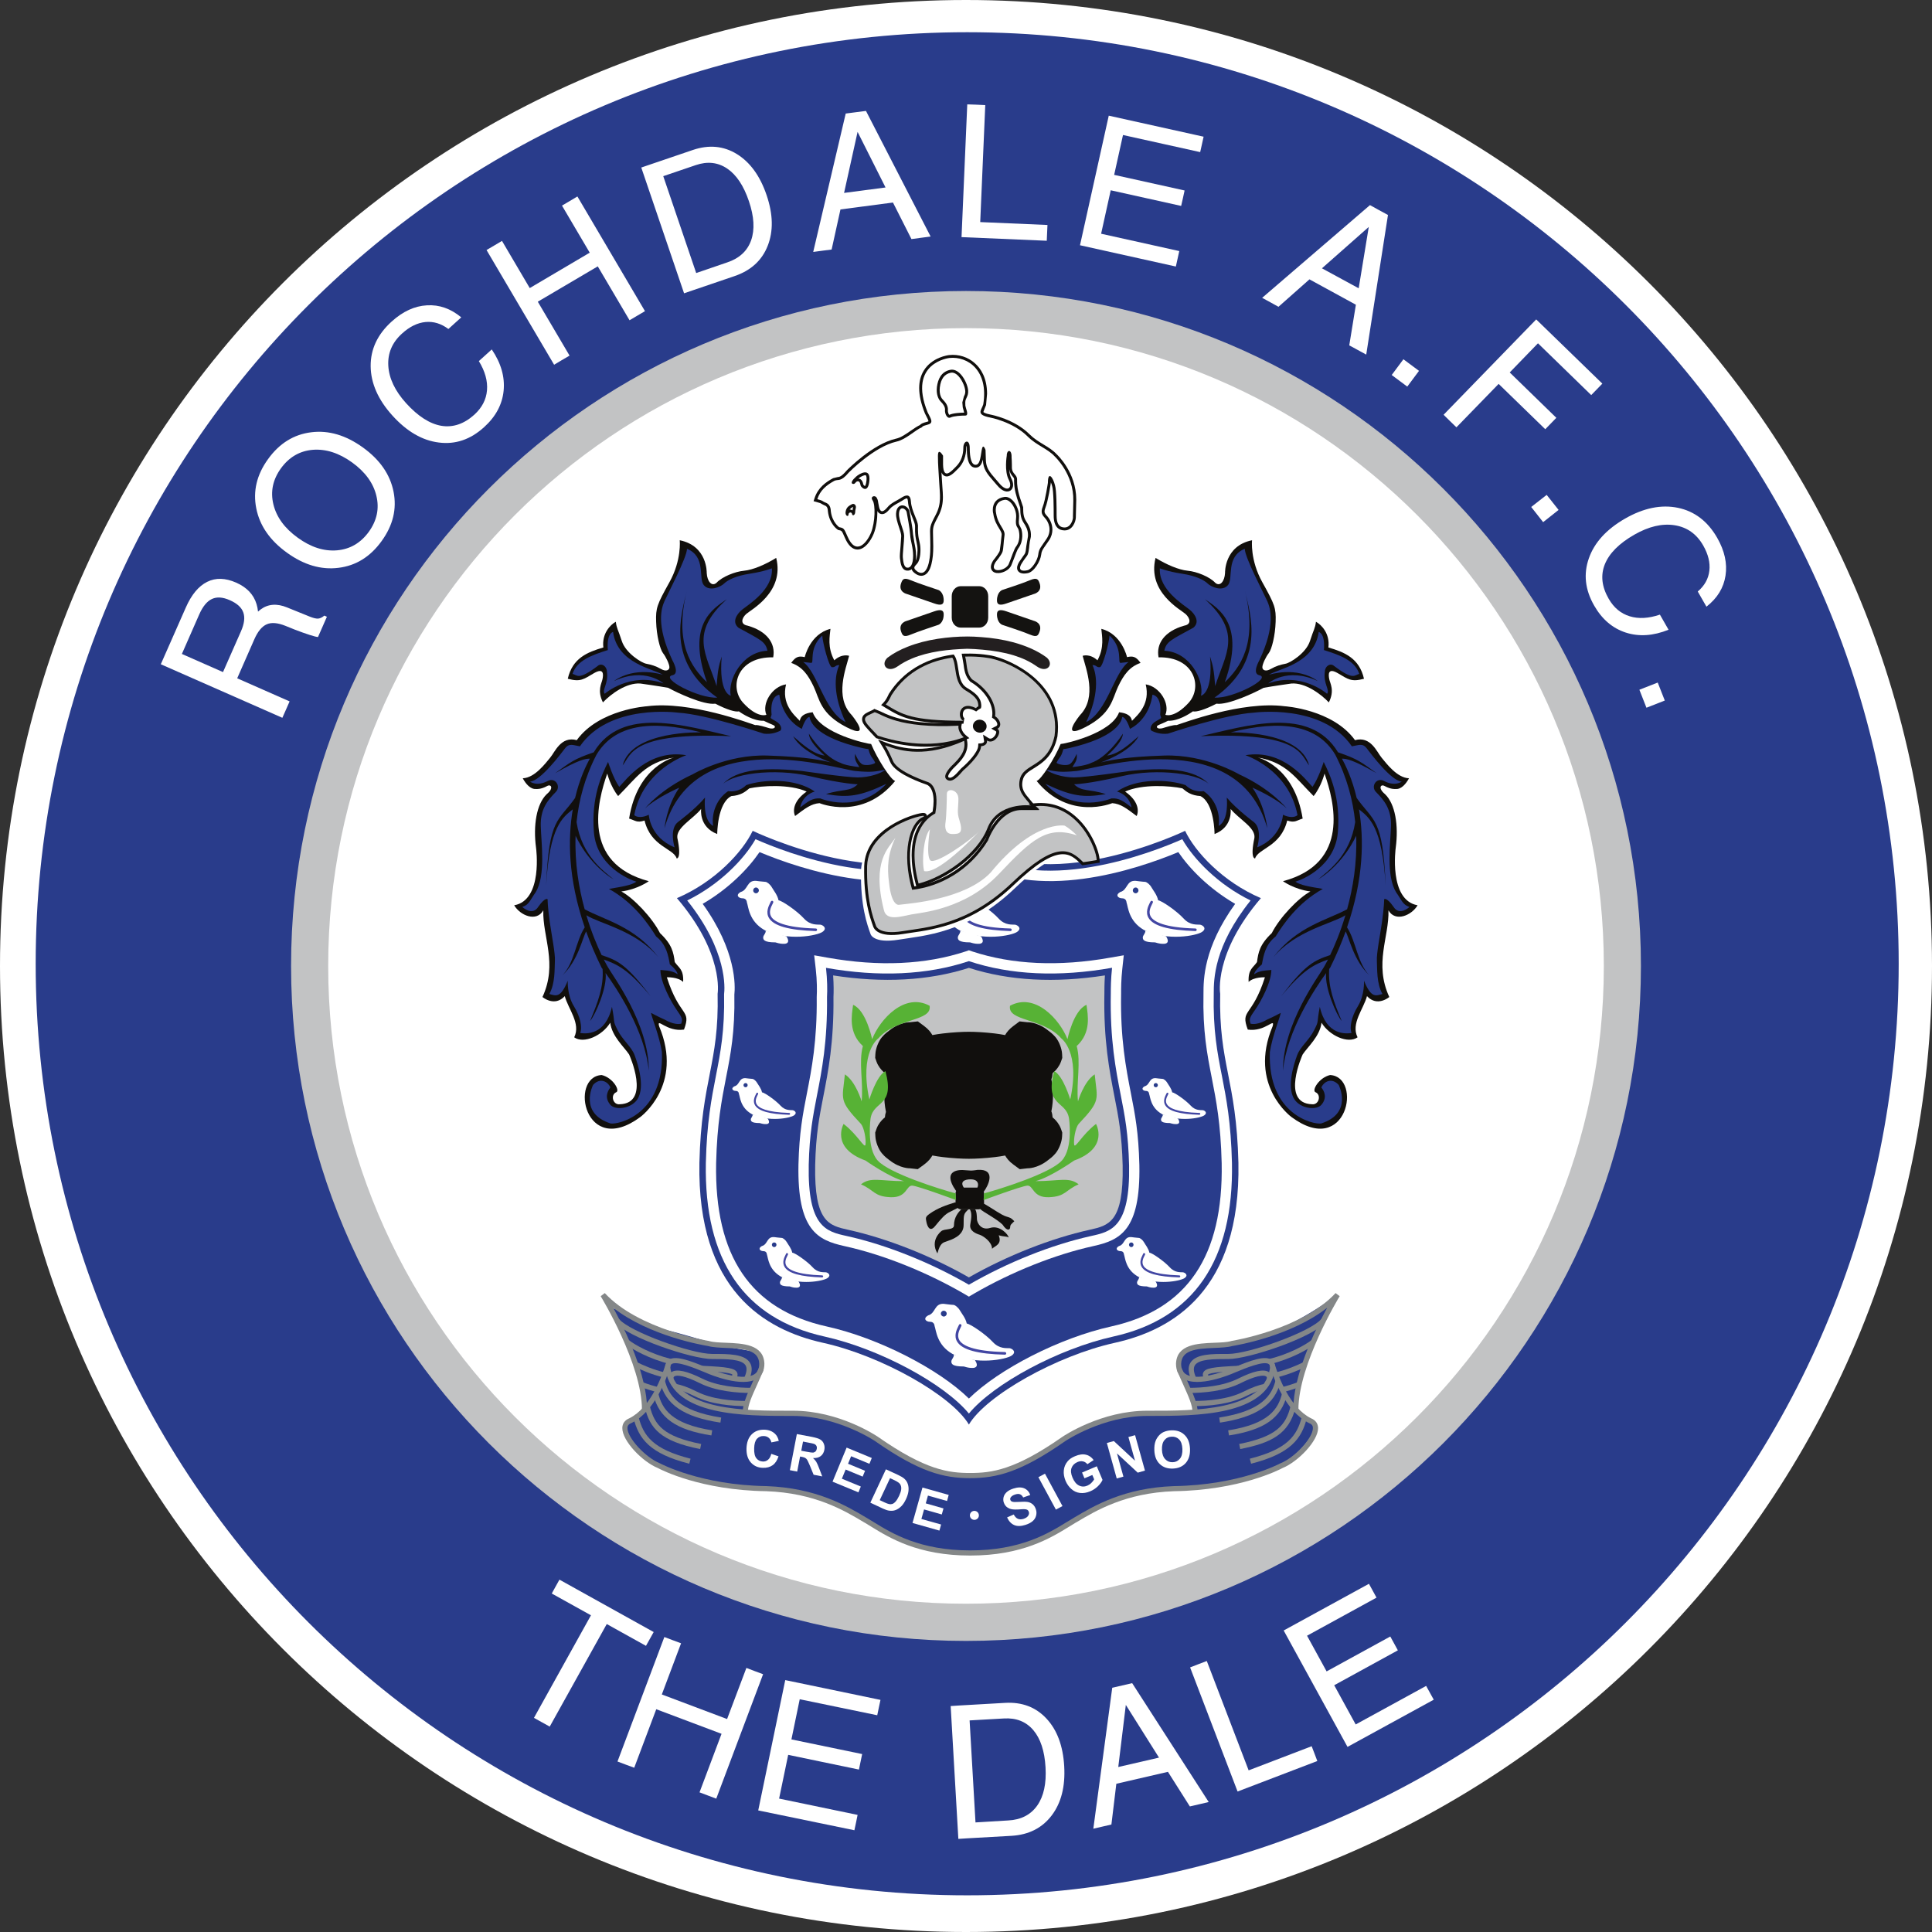 <svg height="316.228" viewBox="0 0 700 700" width="316.228" xmlns="http://www.w3.org/2000/svg" xmlns:xlink="http://www.w3.org/1999/xlink"><rect x="0" y="0" width="700" height="700" fill="#333333" stroke="none"/><g transform="matrix(1.25 0 0 -1.25 0 700)"><path d="m0 280.011c0 154.63 125.365 279.989 280.003 279.989s279.997-125.359 279.997-279.989c0-154.636-125.36-280.011-279.997-280.011s-280.003 125.375-280.003 280.011" fill="#fff"/><path d="m280.344 474.59c-107.103 0-193.917-86.824-193.917-193.948 0-107.113 86.813-193.931 193.917-193.931s193.928 86.818 193.928 193.931c0 107.124-86.824 193.948-193.928 193.948m270.001-193.948c0-149.131-120.88-270.009-270.001-270.009-149.116 0-270.001 120.879-270.001 270.009 0 149.147 120.885 270.02 270.001 270.02 149.121 0 270.001-120.873 270.001-270.02" fill="#293c8b"/><path d="m84.369 280.011c0 108.05 87.585 195.64 195.631 195.64 108.051 0 195.631-87.59 195.631-195.64 0-108.034-87.579-195.64-195.631-195.64-108.046 0-195.631 87.606-195.631 195.64" fill="#c2c3c4"/><path d="m95.13 280.011c0 102.099 82.774 184.878 184.874 184.878s184.874-82.779 184.874-184.878-82.774-184.861-184.874-184.861-184.874 82.762-184.874 184.861" fill="#fff"/><path d="m64.639 365.193 5.202 11.804c.975 2.204 1.201 4.028.683 5.472-.507 1.466-1.818 2.645-3.918 3.565-2.039.909-3.758 1.014-5.174.353-1.427-.667-2.651-2.149-3.687-4.491l-5.026-11.445zm-18.031 2.27 1.047 2.375 6.188 14.03c1.637 3.747 3.709 6.238 6.199 7.478 2.48 1.245 5.285 1.152 8.42-.226 3.08-1.367 5.059-3.433 5.902-6.238.204-.689.353-1.411.424-2.16l.733.612c2.171 1.615 4.745 1.807 7.682.601l6.53-2.645c1.069-.43 1.89-.634 2.458-.595.568.039 1.168.32 1.818.871l.744-.336-2.579-5.869c-.347 0-1.168.204-2.436.612-1.267.408-2.667.909-4.188 1.488l-2.827 1.141c-2.215.882-4.023 1.053-5.395.446-1.378-.584-2.59-2.033-3.593-4.309l-4.982-11.346 15.187-6.695-1.041-2.375-1.058-2.381z" fill="#fff"/><path d="m109.095 416.286c-.882 3.687-3.218 6.91-7.02 9.66-3.813 2.755-7.616 3.968-11.401 3.676-3.791-.314-6.877-2.116-9.241-5.367-2.353-3.262-3.091-6.739-2.188-10.453.898-3.687 3.246-6.916 7.065-9.665 3.786-2.75 7.577-3.968 11.368-3.653 3.775.325 6.85 2.116 9.214 5.356 2.359 3.268 3.102 6.75 2.204 10.448m-10.988-20.874c-5.048-.634-10.024.838-14.934 4.386-4.932 3.56-7.897 7.83-8.889 12.834-1.003 5.004.132 9.77 3.422 14.311 3.295 4.568 7.472 7.147 12.537 7.764 5.053.623 10.029-.86 14.961-4.419 4.921-3.554 7.869-7.814 8.867-12.806.992-4.993-.154-9.77-3.461-14.322-3.273-4.541-7.445-7.131-12.503-7.748" fill="#fff"/><path d="m142.54 458.715c2.689-3.973 3.83-7.957 3.439-11.963-.397-4.001-2.298-7.533-5.676-10.58-3.94-3.576-8.31-5.059-13.104-4.441-4.8.59-9.274 3.202-13.44 7.797-4.171 4.607-6.271 9.395-6.321 14.322-.039 4.926 1.989 9.247 6.089 12.95 3.229 2.926 6.629 4.502 10.217 4.7 3.571.22 6.888-.942 9.952-3.488l-3.731-3.372c-2.088 1.57-4.304 2.237-6.629 2.022-2.336-.231-4.607-1.339-6.789-3.328-2.877-2.59-4.205-5.72-3.995-9.368.215-3.642 1.929-7.268 5.169-10.845 3.439-3.791 6.844-5.968 10.211-6.546 3.372-.546 6.563.529 9.555 3.224 2.215 2.022 3.444 4.37 3.67 7.059.231 2.7-.557 5.527-2.359 8.475z" fill="#fff"/><path d="m141.025 487.527 2.226 1.306 2.254 1.339 8.045-13.672 17.386 10.261-8.04 13.644 2.221 1.306 2.248 1.339 19.585-33.239-2.226-1.312-2.248-1.328-9.208 15.622-17.386-10.244 9.208-15.628-2.232-1.3-2.243-1.345z" fill="#fff"/><path d="m201.797 480.856 8.999 3.086c3.527 1.179 5.836 3.328 6.927 6.42 1.08 3.091.871 6.861-.65 11.33-1.521 4.497-3.62 7.638-6.299 9.451-2.684 1.807-5.714 2.155-9.109.997l-9.418-3.202zm-15.92 30.583 2.458.838 12.52 4.26c4.618 1.559 8.861 1.179 12.724-1.19 3.852-2.381 6.734-6.343 8.624-11.914 1.896-5.56 1.995-10.448.309-14.702-1.67-4.238-4.888-7.169-9.655-8.778l-12.118-4.127-2.458-.843z" fill="#fff"/><path d="m244.66 504.083 12.019 1.576-8.128 16.162h.033l-3.924-17.738zm.474 23.006 2.926.38 2.948.38 18.736-36.408-2.772-.364-2.783-.375-5.356 10.591-15.22-1.995-2.562-11.622-2.651-.342-2.684-.358z" fill="#fff"/><path d="m278.706 491.27 1.659 38.48 2.595-.088 2.623-.127-1.46-33.906 19.491-.838-.105-2.298-.099-2.276-24.704 1.053z" fill="#fff"/><path d="m313.042 488.913 8.337 37.56 27.492-6.095-.49-2.226-.501-2.243-22.373 4.959-2.562-11.556 20.417-4.524-.49-2.248-.507-2.226-20.417 4.53-2.783-12.592 22.654-5.026-.496-2.248-.496-2.232z" fill="#fff"/><path d="m383.17 482.229 10.652-5.792 2.932 17.838.033-.017-13.617-12.029zm13.92 18.317 2.601-1.438 2.618-1.422-6.299-40.469-2.458 1.339-2.463 1.339 1.918 11.781-13.457 7.351-8.977-7.952-2.342 1.295-2.392 1.3z" fill="#fff"/><path d="m406.786 455.866 4.519-3.361-3.4-4.563-4.513 3.361z" fill="#fff"/><path d="m418.429 439.776 26.847 27.641 19.171-18.615-1.615-1.664-1.609-1.653-15.435 15.011-8.189-8.453 13.512-13.148-1.598-1.648-1.609-1.659-13.517 13.137-12.233-12.586-1.852 1.796z" fill="#fff"/><path d="m448.312 416.555 3.45-4.359-4.475-3.543-3.461 4.397z" fill="#fff"/><path d="m483.638 377.467c-4.447-1.791-8.574-2.055-12.404-.821-3.819 1.245-6.872 3.835-9.142 7.797-2.651 4.596-3.158 9.186-1.548 13.738 1.598 4.563 5.103 8.404 10.492 11.5 5.384 3.091 10.487 4.116 15.314 3.13 4.844-1.014 8.624-3.901 11.379-8.69 2.166-3.786 2.965-7.445 2.419-10.971-.54-3.543-2.381-6.541-5.527-8.999l-2.518 4.392c1.978 1.692 3.097 3.714 3.361 6.029.276 2.325-.325 4.761-1.785 7.323-1.923 3.35-4.689 5.301-8.299 5.863-3.604.562-7.489-.353-11.671-2.744-4.43-2.54-7.274-5.417-8.547-8.591-1.262-3.163-.887-6.491 1.13-9.991 1.482-2.584 3.516-4.282 6.089-5.064 2.568-.799 5.494-.628 8.751.479z" fill="#fff"/><path d="m480.498 362.157 2.05-5.213-5.318-2.083-2.044 5.213z" fill="#fff"/><path d="m171.293 91.801-11.363 6.31 1.108 2.011 1.119 2.011 27.316-15.187-1.113-1.995-1.119-2.006-11.368 6.321-16.532-29.729-2.265 1.256-2.303 1.278z" fill="#fff"/><path d="m192.566 85.499 2.408-.909 2.436-.909-5.577-14.829 18.918-7.125 5.593 14.818 2.403-.92 2.441-.904-13.578-36.072-2.408.909-2.441.92 6.381 16.967-18.923 7.125-6.387-16.961-2.414.893-2.436.915z" fill="#fff"/><path d="m219.777 35.24 7.831 37.775 27.602-5.736-.474-2.237-.463-2.215-22.467 4.64-2.408-11.644 20.505-4.249-.468-2.243-.468-2.248-20.505 4.265-2.634-12.68 22.753-4.728-.457-2.226-.474-2.221z" fill="#fff"/><path d="m282.753 31.761 9.5.573c3.714.193 6.519 1.653 8.398 4.326 1.879 2.678 2.678 6.37 2.403 11.071-.276 4.728-1.455 8.332-3.554 10.795-2.094 2.452-4.926 3.582-8.514 3.367l-9.941-.562zm-7.197 33.73 2.595.171 13.22.755c4.882.27 8.872-1.24 11.958-4.563 3.086-3.312 4.794-7.908 5.136-13.793.342-5.885-.86-10.63-3.631-14.283-2.755-3.631-6.64-5.61-11.66-5.902l-12.807-.722-2.584-.165z" fill="#fff"/><path d="m324.136 47.824 11.809 2.722-9.649 15.325.039.017-2.199-18.063zm-1.747 22.968 2.877.667 2.899.672 22.186-34.457-2.739-.645-2.728-.628-6.348 10.024-14.961-3.455-1.427-11.815-2.607-.601-2.634-.617z" fill="#fff"/><path d="m358.717 40.721-13.76 35.973 2.403.931 2.436.926 12.129-31.696 18.268 6.993.832-2.155.805-2.133z" fill="#fff"/><path d="m390.583 53.655-18.504 33.741 24.715 13.534 1.097-2 1.097-2.011-20.136-11.038 5.67-10.343 18.46 10.117 1.102-2.011 1.091-2-18.449-10.117 6.227-11.368 20.422 11.175 1.097-1.995 1.108-2z" fill="#fff"/><path d="m177.411 180.954s6.464-13.203 8.205-19.65c1.741-6.453 1.245-9.952 1.245-9.952l-4.971-3.477-.501-2.237 2.243-4.723 3.229-3.483s5.218-2.739 7.952-3.962c2.739-1.256 15.667-4.745 21.387-4.987 5.72-.237 15.909-.49 24.61-4.221 8.701-3.736 19.386-10.437 23.866-11.93 4.486-1.493 26.605-5.725 40.029 2.739 13.424 8.448 22.378 12.173 34.055 13.413 11.688 1.245 28.098 1.758 34.568 7.698 6.469 5.984 9.451 10.955 7.952 11.208-1.482.231-3.973 2.733-3.973 2.733l-1.747 1.989s1.989 14.911 5.968 21.375c3.984 6.458 6.15 11.214 6.15 11.214s-16.096-11.963-28.269-13.705c-12.184-1.741-20.643-.231-17.402-7.946 3.229-7.715 4.469-12.928 4.469-12.928h-15.419s-7.456.237-15.903-3.725c-8.459-3.984-17.656-12.928-29.344-14.184-11.677-1.24-18.642 2.48-27.845 8.216-9.192 5.709-16.912 9.891-28.093 9.913-11.186.017-14.168-.22-14.168-.22s.744 4.728 2.48 7.952c1.741 3.229 5.224 8.85.997 10.095 0 0-14.173 2.336-11.941 2.336 0 0-16.653 4.981-13.925 3.731l-15.903 6.717z" fill="#293c8b"/><path d="m216.768 150.686h-1.482c0 2.325 1.152 4.888 2.744 8.42.568 1.284 1.223 2.711 1.885 4.287l1.367-.568c-.661-1.609-1.312-3.053-1.89-4.331-1.526-3.367-2.623-5.803-2.623-7.808" fill="#848788"/><path d="m347.147 150.686h-1.493c0 2.006-1.102 4.441-2.623 7.825-.573 1.262-1.223 2.706-1.89 4.315l1.372.568c.667-1.576 1.312-3.003 1.885-4.282 1.593-3.538 2.75-6.095 2.75-8.426" fill="#848788"/><path d="m353.621 147.646-.226 1.466c12.509 1.934 15.27 6.552 16.339 10.817l1.444-.342c-1.664-6.739-6.916-10.321-17.557-11.941" fill="#848788"/><path d="m356.225 143.932-.231 1.471c11.853 1.868 14.52 6.232 15.617 10.712l1.449-.358c-1.681-6.778-6.547-10.216-16.835-11.826" fill="#848788"/><path d="m359.484 139.985-.298 1.466c10.834 2.155 13.512 5.395 14.906 11.021l1.455-.375c-1.967-7.897-7.158-10.338-16.063-12.112" fill="#848788"/><path d="m362.634 135.737-.375 1.449c10.779 2.739 13.694 6.546 15.093 12.2l1.455-.369c-1.499-6.045-4.723-10.376-16.174-13.28" fill="#848788"/><path d="m345.414 159.902c-1.042 2.177-1.146 3.874-.336 5.152 1.593 2.502 6.177 2.524 10.63 2.502h.314c5.918 0 23.872 6.37 27.007 10.161l1.152-.948c-3.714-4.491-22.263-10.696-28.159-10.696h-.314c-3.857 0-8.216 0-9.362-1.813-.512-.816-.375-2.066.413-3.731z" fill="#848788"/><path d="m349.375 159.969c-.253.309-1.025 1.212-.617 2.149.579 1.345 2.921 1.67 10.117 1.995l.066-1.499c-2.915-.132-8.315-.364-8.817-1.091.017 0 .055-.187.391-.579l-1.141-.975z" fill="#848788"/><path d="m368.169 164.602-.364 1.471c5.808 1.411 10.613 4.094 12.437 5.555l.948-1.157c-1.934-1.559-6.987-4.381-13.021-5.869" fill="#848788"/><path d="m369.956 160.709-.347 1.444c3.483.843 6.414 2.116 8.255 3.047l.656-1.339c-1.907-.953-4.943-2.259-8.563-3.152" fill="#848788"/><path d="m371.831 156.458-.347 1.449c1.571.38 3.18.882 4.783 1.504l.54-1.394c-1.67-.623-3.328-1.163-4.976-1.559" fill="#848788"/><path d="m344.539 156.235v1.493c4.1 0 9.941.463 14.41 2.706 4.342 2.16 7.296 2.81 8.778 1.896.457-.287 1.014-.871 1.014-1.978h-1.493c0 .529-.215.65-.303.705-.733.468-3.053.182-7.335-1.962-4.728-2.364-10.817-2.86-15.071-2.86" fill="#848788"/><path d="m345.995 152.422v1.504c4.105 0 9.947.446 14.416 2.678 2.463 1.251 4.59 2.011 6.139 2.248l.22-1.488c-1.405-.198-3.367-.915-5.692-2.072-4.723-2.364-10.812-2.871-15.082-2.871" fill="#848788"/><path d="m281.208 131.55c-7.726 0-14.713 1.769-27.536 10.718-.11.088-10.883 7.318-23.8 7.318h-.805c-13.435 0-33.675 0-36.144 13.143-.27 1.361-.028 2.364.744 2.998 1.896 1.559 6.183-.033 11.175-2.122l.816-.32c2.607-1.13 10.018-3.609 13.032-1.593.931.595 1.378 1.593 1.378 3.036-.149 3.885-4.094 4.364-9.649 4.563-1.962.094-3.819.165-5.213.562-1.223.198-16.962 2.843-27.454 11.082 3.543-6.541 9.814-19.535 9.814-29.564h-1.493c0 13.264-11.842 32.732-11.963 32.92l1.185.904c9.825-10.602 29.988-13.853 30.192-13.875l.088-.033c1.223-.364 3.02-.419 4.904-.49 4.838-.209 10.867-.441 11.082-6.051 0-1.967-.689-3.417-2.05-4.309-4.309-2.849-14.024 1.289-14.438 1.471l-.805.342c-2.91 1.196-8.293 3.444-9.66 2.32-.309-.231-.38-.777-.215-1.57 2.237-11.925 21.739-11.925 34.672-11.903h.805c13.38 0 24.191-7.285 24.643-7.593 13.815-9.654 20.51-10.453 26.693-10.453 6.194 0 12.889.799 26.688 10.448.468.314 11.28 7.599 24.66 7.599h.81c12.939-.017 32.435-.022 34.672 11.903.16.794.077 1.339-.22 1.57-1.361 1.124-6.767-1.124-9.666-2.32l-.816-.342c-.391-.182-10.112-4.32-14.421-1.471-1.361.893-2.044 2.342-2.044 4.293.215 5.626 6.232 5.858 11.071 6.067 1.901.072 3.681.127 4.904.49l.105.033c.193.022 20.356 3.273 30.176 13.875l1.185-.904c-.121-.187-11.963-19.667-11.963-32.92h-1.488c0 10.029 6.266 23.023 9.82 29.564-10.503-8.238-26.236-10.883-27.465-11.082-1.394-.397-3.24-.468-5.207-.562-5.549-.198-9.5-.678-9.643-4.607 0-1.4.441-2.397 1.361-2.992 3.031-2.017 10.448.463 13.038 1.587l.805.325c5.004 2.088 9.291 3.681 11.192 2.122.76-.634 1.025-1.637.733-3.014-2.447-13.126-22.715-13.126-36.127-13.126h-.81c-12.933 0-23.695-7.23-23.811-7.318-12.818-8.949-19.799-10.718-27.536-10.718" fill="#848788"/><path d="m281.208 109.115c-15.06 0-23.326 5.081-28.787 8.442-.562.342-1.113.683-1.631 1.003l-.452.253c-5.637 3.372-14.157 8.442-28.22 8.955-19.017.265-30.551 6.232-31.443 6.717-4.453 1.807-10.349 7.852-10.294 11.622.022 1.3.744 2.276 2.055 2.805 6.144 3.091 9.401 12.013 10.503 15.716l1.433-.419c-1.163-3.896-4.607-13.313-11.297-16.658l-.083-.033c-.76-.292-1.113-.727-1.124-1.449-.039-2.816 5.235-8.541 9.401-10.211l.083-.033c.116-.072 11.804-6.304 30.804-6.58 14.46-.518 23.183-5.698 28.947-9.142l.452-.27c.523-.32 1.075-.645 1.648-.997 5.318-3.273 13.358-8.227 28.005-8.227 14.658 0 22.692 4.954 28.01 8.227.579.353 1.13.678 1.659.997l.441.27c5.77 3.428 14.482 8.624 28.936 9.142 19.011.276 30.71 6.508 30.821 6.58l.077.033c4.171 1.67 9.434 7.395 9.396 10.211 0 .722-.353 1.157-1.119 1.449l-.072.033c-6.69 3.345-10.134 12.762-11.308 16.658l1.427.419c1.113-3.703 4.364-12.625 10.509-15.716 1.317-.529 2.033-1.504 2.072-2.805.044-3.769-5.852-9.814-10.299-11.622-.893-.485-12.437-6.453-31.471-6.717-14.052-.512-22.571-5.599-28.203-8.955l-.446-.253c-.518-.32-1.069-.661-1.631-1.003-5.466-3.361-13.721-8.442-28.798-8.442" fill="#848788"/><path d="m208.815 147.646c-10.646 1.62-15.892 5.202-17.562 11.941l1.444.342c1.064-4.265 3.83-8.883 16.344-10.817z" fill="#848788"/><path d="m206.202 143.932c-10.283 1.609-15.154 5.048-16.846 11.826l1.449.358c1.108-4.48 3.775-8.844 15.628-10.712z" fill="#848788"/><path d="m202.941 139.985c-11.539 2.281-14.548 6.017-16.058 12.112l1.455.375c1.389-5.626 4.072-8.866 14.906-11.021z" fill="#848788"/><path d="m199.793 135.737c-11.451 2.904-14.675 7.235-16.179 13.28l1.455.369c1.405-5.654 4.315-9.462 15.093-12.2z" fill="#848788"/><path d="m217.019 159.902-1.35.628c.782 1.664.92 2.915.424 3.731-1.163 1.813-5.522 1.813-9.379 1.813h-.303c-5.907 0-24.45 6.205-28.165 10.696l1.146.948c3.136-3.791 21.094-10.161 27.018-10.161h.303c4.436 0 9.043 0 10.63-2.502.81-1.278.705-2.976-.325-5.152" fill="#848788"/><path d="m213.05 159.969-1.135.975c.38.424.38.601.38.601-.463.689-5.891.937-8.806 1.069l.061 1.499c7.202-.325 9.539-.65 10.117-1.995.413-.937-.364-1.841-.617-2.149" fill="#848788"/><path d="m194.266 164.602c-6.045 1.488-11.104 4.309-13.016 5.869l.931 1.157c1.824-1.46 6.629-4.144 12.432-5.555z" fill="#848788"/><path d="m192.466 160.709c-3.62.893-6.662 2.199-8.563 3.152l.661 1.339c1.841-.926 4.761-2.204 8.255-3.047z" fill="#848788"/><path d="m190.593 156.458c-1.648.397-3.312.937-4.976 1.559l.54 1.394c1.604-.617 3.207-1.124 4.783-1.504z" fill="#848788"/><path d="m217.904 156.235c-4.271 0-10.36.496-15.093 2.86-4.282 2.144-6.602 2.43-7.324 1.962-.094-.055-.303-.176-.303-.705h-1.493c0 1.108.551 1.692 1.008 1.978 1.477.915 4.436.265 8.789-1.896 4.464-2.243 10.294-2.706 14.416-2.706z" fill="#848788"/><path d="m216.44 152.422c-4.276 0-10.365.507-15.082 2.871-2.331 1.157-4.298 1.874-5.687 2.072l.204 1.488c1.554-.237 3.687-.997 6.144-2.248 4.464-2.232 10.305-2.678 14.421-2.678z" fill="#848788"/><path d="m223.565 138.592 2.088-.716c-.358-1.152-.926-2.022-1.686-2.568-.755-.535-1.708-.805-2.86-.766-1.427.033-2.579.562-3.461 1.543-.893.997-1.306 2.331-1.273 4.034.055 1.78.546 3.147 1.493 4.105.953.97 2.177 1.411 3.676 1.372 1.317-.039 2.359-.452 3.163-1.251.468-.452.816-1.119 1.036-1.989l-2.155-.441c-.11.546-.358.981-.755 1.328-.402.325-.882.507-1.46.512-.794.039-1.449-.242-1.962-.794-.507-.551-.777-1.477-.81-2.761-.044-1.356.182-2.325.65-2.899.474-.595 1.097-.898 1.885-.931.573-.022 1.064.154 1.493.518.43.342.733.92.937 1.703" fill="#fff"/><path d="m232.251 139.493 1.548-.287c1.003-.198 1.637-.27 1.907-.253.27.055.485.165.672.325.187.198.309.435.364.749.072.358.028.667-.121.92-.138.237-.38.435-.705.551-.165.072-.672.171-1.521.336l-1.637.32zm-3.301-5.626 2.022 10.464 4.436-.832c1.119-.237 1.901-.463 2.37-.76.479-.292.816-.711 1.019-1.245.22-.54.265-1.108.149-1.736-.154-.777-.501-1.405-1.069-1.818-.551-.413-1.289-.617-2.221-.568.391-.336.705-.733.948-1.097.226-.38.512-1.03.854-1.934l.876-2.281-2.507.479-1.058 2.59c-.391.909-.661 1.488-.816 1.741-.165.231-.347.435-.557.546-.215.127-.562.226-1.042.325l-.446.072-.838-4.359-2.122.413z" fill="#fff"/><path d="m241.319 130.533 4.078 9.869 7.296-3.009-.689-1.686-5.307 2.199-.887-2.182 4.932-2.039-.7-1.686-4.932 2.05-1.091-2.662 5.494-2.265-.694-1.686z" fill="#fff"/><path d="m257.985 131.55-2.987-6.376 1.449-.678c.546-.248.953-.402 1.223-.446.347-.088.672-.072.97.022.292.094.617.32.948.689.331.375.678.926 1.03 1.675.336.749.54 1.345.59 1.807.055.457.017.843-.116 1.185-.121.342-.353.628-.683.865-.242.198-.755.474-1.554.854l-.871.402zm-1.196 2.562 3.571-1.653c.794-.386 1.383-.727 1.736-1.047.496-.441.838-.942 1.042-1.576.204-.623.265-1.278.187-2-.077-.7-.325-1.543-.749-2.436-.375-.799-.794-1.438-1.262-1.923-.573-.579-1.179-.997-1.835-1.212-.49-.176-1.069-.215-1.73-.138-.49.061-1.097.259-1.818.595l-3.659 1.719z" fill="#fff"/><path d="m264.494 118.56 2.888 10.272 7.605-2.144-.485-1.758-5.533 1.565-.634-2.254 5.136-1.466-.49-1.752-5.136 1.455-.777-2.766 5.714-1.598-.49-1.763z" fill="#fff"/><path d="m291.907 120.168 1.934.849c.325-.634.733-1.053 1.196-1.251s1.014-.198 1.631-.017c.656.22 1.113.512 1.356.909.248.369.314.755.187 1.135-.088.248-.215.435-.408.562-.193.121-.485.198-.871.198-.276.017-.871 0-1.78-.077-1.179-.061-2.061.006-2.623.287-.805.347-1.334.953-1.587 1.752-.171.512-.171 1.047-.033 1.593.16.557.468 1.03.937 1.438.485.419 1.113.749 1.901.992 1.262.408 2.314.419 3.141.061.821-.358 1.405-.997 1.73-1.934l-2.044-.716c-.248.49-.557.782-.92.926-.364.149-.827.132-1.4-.061-.601-.193-1.014-.446-1.278-.816-.165-.231-.204-.479-.127-.727.077-.242.242-.413.501-.523.331-.132 1.03-.149 2.1-.077 1.075.077 1.896.061 2.447-.028.562-.099 1.042-.336 1.455-.689.413-.369.722-.849.92-1.499.187-.573.204-1.19.039-1.796-.16-.612-.496-1.146-1.003-1.576-.507-.441-1.218-.805-2.1-1.086-1.284-.402-2.364-.424-3.235-.044-.882.38-1.576 1.13-2.066 2.215" fill="#fff"/><path d="m306.057 122.434-5.075 9.39 1.907 1.03 5.081-9.401z" fill="#fff"/><path d="m314.336 131.51-.7 1.67 4.276 1.807 1.659-3.94c-.242-.579-.689-1.196-1.35-1.852-.656-.628-1.394-1.113-2.199-1.449-1.041-.441-2.022-.595-2.97-.485-.948.105-1.785.485-2.507 1.141-.722.628-1.289 1.438-1.686 2.37-.43 1.047-.606 2.044-.512 3.014.088.986.463 1.868 1.108 2.645.49.606 1.207 1.097 2.144 1.482 1.218.518 2.281.661 3.185.424.898-.209 1.642-.744 2.215-1.548l-1.818-1.196c-.342.419-.76.7-1.267.81-.496.121-1.036.055-1.609-.187-.86-.375-1.427-.942-1.714-1.714-.276-.76-.187-1.686.27-2.766.501-1.201 1.135-1.962 1.901-2.325.771-.38 1.571-.391 2.414-.033.413.182.799.43 1.146.777.353.342.628.683.827 1.053l-.529 1.256-2.281-.953z" fill="#fff"/><path d="m323.689 131.456-2.86 10.288 2.022.557 6.133-5.698-1.907 6.866 1.934.54 2.86-10.266-2.089-.601-6.023 5.577 1.868-6.723z" fill="#fff"/><path d="m336.801 139.757c.05-1.218.375-2.127.959-2.722.579-.617 1.306-.904 2.171-.865.854.022 1.543.375 2.077 1.025.529.634.766 1.598.716 2.832-.055 1.229-.364 2.138-.926 2.722-.562.584-1.289.865-2.177.827-.893-.028-1.593-.369-2.116-1.025-.512-.623-.755-1.559-.705-2.794m-2.204-.165c-.05 1.08.072 2.017.369 2.766.22.562.535 1.064.931 1.51.397.452.854.81 1.339 1.025.661.303 1.411.49 2.281.518 1.565.061 2.849-.369 3.824-1.317.986-.937 1.515-2.27 1.587-4.023.072-1.73-.336-3.086-1.229-4.122-.898-1.014-2.127-1.548-3.692-1.62-1.593-.066-2.865.369-3.841 1.312-.975.92-1.499 2.232-1.571 3.951" fill="#fff"/><path d="m283.737 120.755c0-.705-.584-1.295-1.306-1.295-.727 0-1.306.59-1.306 1.295 0 .733.579 1.312 1.306 1.312.722 0 1.306-.579 1.306-1.312" fill="#fff"/><path d="m291.14 415.958c-2.138-.281-3.372-1.659-3.372-3.731 0-.16.006-.331.022-.507.022-.193.061-.43.132-.656l-.017.017c.303-1.989 1.069-3.246 1.686-4.243.535-.887.821-1.356.733-1.94l-.259-2.425-.287-2.122c-.143-.523-1.185-1.934-1.879-2.777-.749-1.19-.871-2.111-.446-2.816.364-.623 1.091-.92 2.028-.865 1.317.072 3.047.882 3.654 2.243.017.006.749 1.912.749 1.912.386 1.025 1.019 2.744 1.323 3.064 1.637 2.292 1.003 4.959.871 5.472l-.452.942c-.231.358-.435.683-.265 2.193.193 1.841-.595 4.023-1.901 5.301-.733.705-1.554 1.047-2.32.937" fill="#110f0d"/><path d="m291.247 415.126c1.576.209 3.554-2.722 3.273-5.323-.287-2.606.468-2.419.733-3.439.287-1.019.474-3.075-.645-4.656-.65-.656-1.587-3.747-2.237-5.24-.931-2.05-5.874-2.788-3.824.573 0 0 1.78 2.144 2.05 3.069.281.942.281 2.81.557 4.662.287 1.863-1.857 2.893-2.425 6.442 0 0-.92 3.444 2.518 3.912" fill="#fff"/><path d="m261.445 413.507c-.369-.011-1.609-.259-1.714-2.342-.061-1.24.408-2.645.849-3.99.32-.931.645-1.923.645-2.513l-.193-2.954c-.16-1.785-.253-2.893-.182-3.499l.033-.248c.143-1.174.369-3.147 1.951-3.35.568-.066 1.102.099 1.532.479.777.689 1.163 1.967 1.163 3.835 0 1.504-.27 2.755-.496 3.819l-.38 2.336c-.099 1.593-.535 3.968-.821 5.555l-.187.992c-.171 1.058-1.196 1.945-2.199 1.879" fill="#110f0d"/><path d="m260.581 411.13c-.105-2.006 1.493-4.86 1.493-6.469 0-1.631-.501-5.356-.375-6.365.116-.975.248-2.733 1.24-2.838.997-.143 1.736.986 1.736 3.466 0 2.496-.744 4.105-.871 6.117-.121 1.973-.805 5.318-.986 6.436-.193 1.135-2.122 2.116-2.237-.347" fill="#fff"/><path d="m247.09 412.971.209.11c-.055-.077-.132-.49-.132-.49s-.028-.265-.061-.523c-.215.127-.446.259-.716.231-.055 0-.094-.072-.143-.072.215.314.485.551.843.744m3.857 9.258c.116-.077.309-.463.209-1.46-.127-1.4-.452-1.637-.457-1.664-.083.039-.38.281-.457.435-.099.512-.375 1.664-1.422 1.758.711.617 1.791 1.086 2.127.931m23.8 18.824c.138 1.35-.766 2.414-1.455 3.113-.276.253-1.152 1.334-.876 3.582.303 2.458 1.345 3.835 3.163 4.216.546.121 1.119-.055 1.703-.49 1.444-1.119 2.447-3.582 2.496-4.778.011-.066.011-.127.011-.182 0-.634-.182-1.008-.397-1.422l-.457-1.725.121-1.444.22-.799c.055-.182.143-.501.187-.738-.981-.006-3.141-.094-4.32-.628-.143.099-.446.794-.397 1.295m.38 16.03c-.215-.022-5.02-.573-7.412-4.579-.86-1.422-1.284-3.102-1.284-4.987 0-2.171.557-4.623 1.664-7.351.011-.044.43-.854.43-.854.226-.435.59-1.13.59-1.394 0-.017-.011-.017-.011-.039 0 .022-.331-.121-.331-.121-1.328-.331-1.863-.617-2.111-.948-.827-.397-1.675-.97-2.601-1.609-1.383-.964-2.954-2.077-4.403-2.364-6.712-1.543-13.925-8.894-14.228-9.197-1.548-1.829-2.122-1.885-2.722-1.945l-1.223-.298c-2.011-1.08-4.386-2.7-5.395-5.83l-.27-.838.865-.237c1.003-.27 1.168-.342 1.604-.623l.568-.292c.568-.215 1.064-.424 1.113-1.752.419-3.67 2.7-5.268 2.794-5.312l.132-.11.171-.039c.931-.182.931-.182 1.725-1.995l.099-.226c.97-2.281 2.221-3.428 3.692-3.428 2.083.033 3.819 2.485 4.667 4.579.705 1.736 1.069 4.216 1.069 6.359 0 .088-.011.16-.011.242.204-.386.518-.755 1.047-.876.981-.231 1.835.579 2.612 1.51.557.678 1.664 1.295 2.546 1.769l1.003.584c1.075.727 1.356.683 1.416.639.039-.011.204-.237.253-.92.116-1.697.744-3.24 1.289-4.612.375-.898.727-1.78.766-2.37-.072-2.579.187-3.687.408-4.64l.242-1.273c.176-1.593-.017-3.273-.463-4.194l-.507-.634c-.358-.402-.805-.893-.733-1.593.072-.716.683-1.234 1.113-1.537 1.08-.777 1.951-.711 2.48-.512 1.014.375 1.752 1.449 2.199 3.224.413 1.681.535 3.279.535 5.158 0 .782-.017 1.609-.05 2.524l-.011.43c-.017.49-.022.909-.022 1.256 0 1.537.231 2.072 1.526 4.519 1.075 2.044 1.356 3.819 1.356 5.61 0 .882-.072 1.741-.138 2.662l-.105 1.582s-.154 2.601-.176 2.871c.204-.457.485-.854.953-1.047 1.262-.507 2.529.777 3.642 1.918l.281.27c1.488 1.488 2.303 3.631 2.303 6.012 0 .265.039.424.088.568.033-.171.083-.331.083-.661 0-1.4 0-5.687 2.529-5.687 1.256 0 1.791 1.019 2.122 2.375l.006-.16c.083-2.673 1.306-4.078 2.987-6.012l1.124-1.306c1.615-1.945 3.047-2.072 3.863-1.537.43.287.782.854.782 1.67 0 .523-.149 1.174-.535 1.907-.391.755-.535 1.692-.595 2.645.127-.97.573-1.604.937-2.033.331-.397.49-.59.49-.915-.017-.11-.017-.248-.017-.38 0-2.656.744-4.794 1.345-6.53 0 0 .391-1.174.435-1.339.017-2.127.248-3.163.975-4.331.601-.92 1.284-2.006 1.284-3.543 0-.16-.006-.303-.022-.468 0-.017-.463-2.755-.463-2.755l-.171-1.367c-.149-.755-.231-.86-.667-1.438l-1.185-1.719c-.187-.292-.656-1.053-.656-1.818 0-.32.077-.628.276-.898.49-.689 1.477-.893 2.865-.606 1.83.391 3.626 3.505 3.835 5.301.116 1.058.38 1.466 1.278 2.739l1.008 1.455c.711 1.064.97 2.138.97 3.113 0 1.686-.788 3.08-1.422 3.808-.54.595-.86.937-.86 1.471 0 .281.094.623.265 1.086.777 1.94 1.526 6.872 1.554 7.092 0 .121.006.143.011.253.121-.32.27-.634.369-1.069.457-1.433.457-6.805.457-8.569 0-3.549 1.714-4.304 3.169-4.304 2.281 0 3.174 2.463 3.246 3.653 0 .044.116 4.921.116 4.921l.006.391c0 7.814-5.45 12.906-5.681 13.121-1.047 1.135-2.392 1.973-3.808 2.821-1.361.827-2.755 1.67-4.012 2.926-4.414 4.419-11.065 5.681-11.341 5.736-1.714.336-2.072.694-2.072.766l.314.849.463 1.146c.011.094.287 3.268.287 3.268 0 4.695-1.89 7.39-3.494 8.817-1.995 1.824-4.734 2.706-7.489 2.408" fill="#110f0d"/><path d="m247.774 419.883c.309.364.496.568.805.617.678.055.755-.738.876-1.245.121-.49 2.177-2.562 2.54 1.427.375 3.979-2.926 2.011-3.846 1.174-2.436-2.171-.683-2.358-.375-1.973m-1.835-9.048c0 .744.942.832 1.03.187.094-.661.92-.419.92.645 0 .419.143.821.198 1.212.088.749-.562 1.323-1.207.942-.661-.38-1.559-.744-1.774-2.155-.187-1.212.832-1.576.832-.832m25.635 37.014c-.265-2.237.474-3.642 1.135-4.287.639-.645 1.3-1.499 1.207-2.425-.094-.942.557-2.612 1.587-2.155 1.019.474 3.262.562 4.287.562 1.025 0 .369 1.51.187 2.232-.187.755-.187.391-.187 1.593 0 1.229.931 1.681.832 3.367-.094 2.149-2.381 6.673-5.218 6.062-2.607-.557-3.538-2.717-3.83-4.948m-2.601-10.911c1.868.474.656 1.956-.094 3.543-5.88 14.465 6.337 15.76 6.337 15.76 5.406.551 11.368-3.736 9.787-13.44-.463-1.664-2.331-2.965 1.967-3.819 0 0 6.613-1.207 10.905-5.505 2.607-2.595 5.781-3.521 7.825-5.753 0 0 5.599-5.141 5.406-12.889-.182-7.726-.088-4.001-.088-4.745 0-.738-.65-2.981-2.425-2.981s-2.331 1.389-2.331 3.45c0 2.055 0 7.268-.463 8.767-.562 2.331-2.055 4.293-2.055.744 0 0-.749-5.031-1.482-6.905-.749-1.857-.094-2.507.733-3.444.843-.937 2.055-3.361.38-5.874-1.675-2.513-2.237-2.893-2.43-4.574-.187-1.664-1.863-4.304-3.163-4.563-1.312-.298-2.981-.198-1.587 2.055 1.405 2.237 1.681 1.945 1.951 3.444.287 1.499.099 1.951.656 4.199.182 2.138-.738 3.532-1.4 4.568-.645 1.014-.838 1.951-.838 4.017-.557 1.945-1.863 4.541-1.763 8.084 0 1.328-1.411 1.598-1.493 3.18 0 0 0 2.144-.099 3.18.099 2.425-1.394 2.331-1.394.474 0 0-.749-4.408.557-6.921s-.463-3.824-2.7-1.108c-2.237 2.7-3.83 3.907-3.913 6.794l-.099 2.893s-.744 2.248-1.119-.088c-.375-2.336-.562-4.205-1.763-4.205-1.223 0-1.692 2.05-1.692 4.855 0 2.799-1.857 2.144-1.857.094 0-2.05-.656-4.012-2.055-5.395-1.394-1.411-3.725-4.111-3.824.54v2.54s-1.482 2.59-1.482-.099c0-2.722.182-4.1.369-7.643.182-3.549.744-6.078-1.03-9.423-1.774-3.367-1.675-3.461-1.576-6.624.077-3.169.077-5.213-.463-7.461-.573-2.248-1.692-3.439-3.361-2.248-1.681 1.229-.193 1.598.364 2.722.562 1.119.744 2.976.562 4.645-.193 1.686-.744 2.16-.65 5.885-.094 1.686-1.863 4.188-2.05 6.987s-2.144 1.488-2.976.942c-.849-.557-2.81-1.394-3.736-2.535-.931-1.102-2.05-2.133-2.524 0-.463 2.166-.182 1.692-.65 2.617-.463.942-2.05.463-1.207-.738.843-1.218.744-6.326-.463-9.324-1.218-2.981-4.386-6.8-6.811-1.13-1.025 2.342-1.025 2.441-2.425 2.706 0 0-2.055 1.422-2.425 4.662-.094 2.347-1.488 2.347-2.055 2.711-.551.375-.843.474-1.857.744.832 2.623 2.7 4.094 4.943 5.323 1.207.557 1.769-.463 4.194 2.414 0 0 7.274 7.456 13.793 8.949 2.706.562 5.411 3.356 7.456 4.199 0 0-.187.27 1.686.744" fill="#fff"/><g id="a"><path d="m246.119 369.907c-.931-3.731-4.287-11.936.738-17.16 0 0 6.161-7.439-1.482-3.532-7.649 3.912-7.842 8.2-9.511 11.737-1.681 3.543-3.361 5.786-6.525 6.899 1.306 1.868 2.237 2.055 3.918 1.675 0 0 1.488 6.712 7.456 8.2-.193-2.05-.931-5.395 1.119-9.12 2.237 2.044 4.287 1.3 4.287 1.3" fill="#110f0d"/><path d="m245.086 350.703c-6.139 3.02-8.062 14.404-12.283 17.413 0 0 .948-.11 2.309-.259 1.008-.105-.805 4.199 3.224 7.935.105-1.923 1.907-9.131 2.816-9.186 1.141-.055.821.612 2.127.612-1.455-3.097-1.824-8.773 1.807-16.515" fill="#293c8b"/><path d="m259.47 333.644c-9.456-11.649-21.932-6.442-21.932-6.442-2.419-.182-4.1-1.482-7.076-3.731-.749 1.681-.38 4.486 3.35 7.092-5.031 2.243-13.055 1.681-16.598.931-1.306-1.113-2.607-2.055-5.224-2.237-4.1-2.055-4.1-11.004-4.1-11.004-5.4 2.055-4.662 7.268-4.662 7.268-2.419-2.976-7.263-5.4-6.899-8.381 1.312-6.155-.187-5.968-.187-5.968-.931 2.976-7.445 3.356-9.318 10.993-2.243-.738-2.607 0-4.475.568 2.425 15.292 13.044 17.716 13.044 17.716-8.387-1.504-10.812-5.786-16.218-11.192-2.243 2.794-3.163 6.519-3.163 6.519-2.805-8.023-7.588-25.971 12.046-31.195 0 0-3.229-2.358-7.952-2.976 3.483-1.863 8.949-7.582 11.192-12.063 3.538-3.356 3.913-5.61 4.287-8.398 1.124-1.67 2.612-2.05 2.43-5.764-1.499 1.488-4.728 1.35-4.728 1.35 3.731-11.677 7.208-9.197 4.971-15.159-5.097-.744-7.957 3.67-7.213.986 7.213-17.143-5.466-26.346-5.466-26.346-16.157-11.936-20.637 11.677-11.186 12.189 3.229-.744 5.395-4.486 4.232-4.987-1.747-.733-1.003-3.725.997-3.483 9.192.27 2.728 14.432 2.728 14.432-1.488 2.237-4.971 5.229-5.472 9.203-2.243-3.747-7.709-6.221-10.443-4.232 1.989 3.984-1.736 8.2-2.733 11.936-2.987-3.251-6.464-.253-6.464-.253 4.48 9.698 0 17.408.242 25.117-1.973-3.488-6.712-1.488-8.442 1.466 8.442 1.499 6.337 16.669 6.337 16.669-.871 6.475.132 12.702 3.108 15.556 2.111 1.736 1.24 2.981.127 2.353-1.907-1.058-3.235-.865-3.235-.865-1.615-.138-2.987 1.493-3.852 3.102 3.477.121 6.58 4.342 7.941 5.968 1.378 1.631 3.113 6.332 7.715 5.086 6.469 8.96 20.389 9.825 20.389 9.825 12.426 1.615 29.707-4.965 31.322-5.461.876.121 3.119-.617 3.979-.871.882-.259 1.741-.127 1.741.38 0 .49-.997.612-3.235 1.741-2.849-.132-6.205 1.989-7.202 2.728-.997-.253-3.488.49-6.839 2.226-3.356-.479-11.192 3.235-13.666 4.601-2.744.501-8.09 1.245-8.09 1.245-3.973.265-8.453-2.981-10.817-5.472-1.741 3.472-.369 5.472-.127 6.723.253 1.251.501 3.466-2.485 1.736-2.981-1.736-3.841-2.612-7.577-1.609 1.361 5.951 5.599 7.693 10.316 9.07-.496 3.968 1.989 6.58 3.604 7.456.259-1.995.617-2.111 1.741-5.588 1.119-3.494 5.725-6.348 7.092-6.585 1.372-.259 2.728-.634 4.221-1.493 1.493-.882 2.485-.38 2.485.479 0 .871-.992 2.998-1.868 4.105-.865 1.135-1.863 5.097-1.984 9.081-.127 3.984.242 4.965 3.852 11.445 3.604 6.464 2.987 12.178 2.987 12.178 8.078-1.631 7.825-9.451 7.825-9.451.121-2.502 1.493-4.1 2.86-2.86 1.62 1.736 5.345 3.235 7.963 3.477 2.607.253 6.089 1.747 9.318 3.72 2.485-9.93-7.329-15.027-8.696-16.262-1.372-1.256-1.747-2.998.375-3.372 5.714-1.609 8.205-5.218 7.45-9.192-10.321.242-12.922-8.569-8.701-13.192 4.227-4.59 6.723-3.461 6.723-3.461-1.378 3.218 1.615 8.205 5.703 8.817-1.356-5.599 2.127-8.701 3.979-10.553.248 1.477 1.499 2.226 3.736 2.474 2.232-6.21 15.953-9.203 16.945-9.203 1.736-4.21 5.714-10.437 6.971-10.712" fill="#110f0d"/><path d="m207.892 357.796c-14.917 10.608-10.437 24.042-8.762 31.134-3.918-15.485 1.482-22.571 5.781-26.665-5.968 16.774 1.686 21.254 5.775 24.053-10.994-9.891-5.962-15.854-2.981-25.178.375 4.667.562 5.599 1.488 8.58-.926-10.817 2.618-11.374 2.618-11.374-.931 4.48 3.169 12.68 10.635 13.038-.562 2.689-2.055 3.18-8.393 6.662-1.874 1.515-.755 3.791 1.119 5.29 1.857 1.488 8.944 5.781 8.574 11.93 0 0-2.303-.931-6.403-1.554-4.105-.623-6.464-1.874-7.461-2.86-.992-.992-4.287-2.414-5.902-.43-1.615 1.984.744 8.194-4.849 10.514 0-2.502-5.659-13.192-6.524-15.176-.876-1.989-2.551-6.844 2.292-17.154 0 0 2.182-3.736.132-4.293-4.105-.749 7.649-6.899 12.862-6.519" fill="#293c8b"/><path d="m177.931 362.575c6.238 4.508 14.201 1.835 14.201 1.835-2.59 1.73-13.148 3.147-14.432 12.404 0 0-1.912-.248-1.521-5.24-4.48-1.411-8.955-2.948-10.239-6.921 1.411-.242 1.532-2.044 7.29 2.309 1.157 1.019 2.689-.121 2.689-1.664.512-3.455-1.532-5.252-.645-6.392 0 0 7.351 6.458 17.05 3.003 0 0-5.373 4.882-14.394.667" fill="#293c8b"/><path d="m249.66 343.242c-12.305 2.888-14.73 6.993-15.011 8.944-1.212-.083-2.243-3.45-2.243-3.45-3.345 1.681-5.962 5.411-6.513 9.891 0 0-2.805-.094-2.248-5.775l-.276-.898s-.121-.127 1.499-1.003c1.615-.876 1.978-2.491 1.108-2.854-.871-.375-2.364-1.003-4.596-.749 0 0-16.537 5.593-24.864 6.084 0 0-19.855 2.739-28.429-9.759-1.868.287-3.08 1.025-4.293-.562-1.212-1.571-7.087-9.478-10.161-9.66 0 0 1.956-1.559 5.224.231 2.144 1.014 3.819-1.642 2.232-3.251-2.474-2.474-4.475-5.092-4.348-9.814.132-4.981 1.493-14.404-1.488-19.265-1.62-2.248-1.868-3.604-3.863-4.238 0 0 2.865-2.722 4.596 0 2.155 3.119 2.899 2.226 2.744 2.116 0 0 0-2.116.617-6.453.623-4.348 1.615-9.081 1.493-11.319-.127-2.226.132-6.464-1.615-9.577 1.863-.49 3.235-1.361 5.345 3.857 0 0-.242-4.094 1.741-7.34 1.995-3.218 2.48-6.326 1.863-7.814 1.62-.253 7.335-.749 9.203 7.577.997-5.092.121-3.736 1.62-6.712 1.482-2.987 4.034-4.794 4.965-7.34.931-2.546 3.439-10.084.253-13.418-2.061-2.149-5.968-2.425-7.279-.948-1.741 2.017-.926 3.912 0 5.048-.738 1.686-2.976 2.998-5.031.738 0 0-4.221-8.205 5.092-11.175 2.055-.369 15.512 2.425 14.862 20.692-.656 4.475-3.08 10.453-3.163 11.368 0 0 1.956-1.069 4.1-2.017 0 0 2.513-1.593 4.662-1.119.364 1.295.463 1.488-1.317 4.001-1.769 2.524-4.717 8.117-4.717 11.572 2.607-.182 3.758-.402 4.971-1.24 0 0 .099.893-2.237 2.865-.468 2.601-.992 5.736-3.979 8.084-2.144 3.439-6.31 9.687-13.672 13.787 3.918.65 6.558 1.08 7.957 2.094-2.061.573-11.495 4.458-12.316 14.311-.838 10.167 2.336 16.829 4.105 20.394 0 0 1.46-4.695 3.24-7.219 1.951 1.978 8.448 11.038 19.452 9.169 0 0-12.597-4.045-15.099-17.369.832-.755 2.54-.722 4.21.116 0 0 .287-6.541 7.467-9.445 0 0-1.626 5.29.992 7.334 0 0 4.943 3.642 7.836 7.087 0 0-.744-6.58 2.359-8.205-.501 3.113.623 7.549 4.348 10.073 0 0 2.899-.59 5.23 1.741 4.965 1.703 14.173 2.105 19.882-1.863 0 0-3.444-.76-4.227-4.596 2.331 1.769 3.609 2.783 5.841 2.601 0 0 10.861-4.651 19.149 4.232-7.494-3.549-10.933-4.105-17.524-2.981 4.971 1.604 6.954.606 9.197 2.854 0 0-3.857 0-13.92 2.358-10.073 2.358-23.381.871-25.861-3.108 3.477 4.601 10.944 5.962 23.618 4.601 0 0 12.812-1.868 16.162-1.868 3.35 0 6.712 1.119 8.073 2.237-2.981-.501-3.846-.86-8.822-.369-4.982.49-46.68 13.991-55.254-16.598 0 0 .562 6.326 4.298 11.759 0 0-6.536-2.805-9.897-5.973 0 0 4.48 5.593 13.804 9.864 0 0 9.759 5.814 21.695 5.417 11.936-.364 16.041-1.488 18.394-1.989 0 0-8.398 2.744-11.005 7.593 2.606-2.243 5.786-5.207 9.137-5.604 0 0-4.563 3.824-4.563 6.348.738-1.218 4.756-6.993 9.225-8.486 0 0 1.058-.722 5.406-1.212-.865 1.499-1.488 1.989-1.24 3.857 0 0 1.119-2.744 2.243-3.108 1.119-.375 3.102 0 3.598.496-.865 1.868-1.245 1.251-1.984 3.968-1.124.138-2.055.38-2.055.38" fill="#293c8b"/><path d="m174.393 279.478c-1.802 3.642-3.284 7.164-4.497 10.525-1.047-1.785-2.298-8.437-6.943-12.768 3.56 3.56 3.924 9.985 6.536 13.964-4.871 14.162-4.915 25.745-3.466 34.215-2.888-2.353-6.745-4.8-7.726-22.141.805 19.838 3.543 18.532 8.387 25.425v-.028c1.312 5.577 3.174 9.434 4.287 11.423-1.234.033-3.334-.342-10.068-4.221 4.519 3.251 5.378 4.078 11.192 6.062 8.183 13.639 26.688 7.621 39.836 4.673-28.964 1.229-28.964-5.356-31.454-8.464 2.623 10.2 22.753 9.577 22.753 9.577-14.724 3.725-25.112 2.237-30.33-6.469-3.378-6.546-5.119-13.159-5.781-19.535 1.504-9.792 7.897-14.245 10.751-16.614-2.215 1.262-7.599 5.433-11.032 12.652-.292-7.902.953-15.231 2.629-21.315 5.858-3.152 14.537-4.976 21.337-13.864-6.42 7.693-17.187 9.77-20.846 12.134 1.466-4.943 3.169-8.927 4.43-11.55 4.695-1.593 7.07-2.606 14.179-11.892-6.513 7.808-9.561 9.158-13.567 10.613.733-1.422 1.201-2.215 1.201-2.215 1.356-2.458 11.93-16.421 11.853-30.016-1.097 11.644-9.429 24.059-12.514 28.296.49-4.16-2.981-12.156-4.508-13.886 2.276 5.45 4.001 9.98 3.626 15.082-.171.198-.265.336-.265.336" fill="#110f0d"/></g><path d="m280.837 316.976c20.747-17.997 62.672 2.204 62.672 2.204 2.854-6.023 10.872-14.785 21.965-19.513-13.793-16.107-11.798-27.712-11.798-27.712-.441-20.51 4.689-24.726 5.285-48.988.689-36.948-18.962-48.443-35.824-52.185-16.873-3.731-37.262-15.226-42.299-23.695-5.026 8.47-25.42 19.965-42.288 23.695-16.868 3.742-36.513 15.237-35.824 52.185.595 24.263 5.725 28.478 5.279 48.988 0 0 1.984 11.605-11.793 27.712 11.087 4.728 19.105 13.49 21.96 19.513 0 0 41.919-20.202 62.666-2.204" fill="#293c8b"/><path d="m351.81 271.955c0 4.177.028 13.716 10.679 27.04-9.362 4.579-16.471 11.93-19.805 17.76-7.941-3.538-42.288-17.325-61.845-2.149-19.557-15.176-53.893-1.389-61.851 2.149-3.328-5.83-10.437-13.17-19.799-17.76 11.76-14.719 10.894-25.547 10.69-27.167.204-10.536-1.047-16.912-2.364-23.662-1.295-6.64-2.64-13.484-2.921-25.233-.529-28.219 11.027-45.159 34.358-50.327 16.008-3.549 34.794-13.721 41.886-22.334 7.103 8.613 25.889 18.785 41.886 22.334 23.332 5.169 34.893 22.108 34.364 50.327-.287 11.748-1.62 18.592-2.915 25.233-1.334 6.778-2.59 13.198-2.364 23.789" fill="#fff"/><path d="m351.237 247.591c-1.356 6.921-2.64 13.501-2.403 24.362 0 4.116.006 13.346 9.181 26.059-7.566 4.392-13.176 10.156-16.482 15-11.875-4.954-41.428-14.978-60.693-2.088-19.265-12.889-48.813-2.865-60.688 2.088-3.312-4.844-8.922-10.608-16.477-14.994 9.82-13.639 9.456-23.838 9.181-26.329.193-10.74-1.064-17.237-2.419-24.097-1.267-6.508-2.579-13.214-2.865-24.715-.501-26.974 9.969-42.464 32.033-47.357 14.95-3.312 32.49-12.316 41.236-20.896 8.751 8.58 26.285 17.584 41.241 20.896 22.053 4.893 32.534 20.383 32.027 47.335-.276 11.5-1.598 18.212-2.871 24.709v.028z" fill="#293c8b"/><path d="m327.817 243.009c-1.449 7.428-3.097 15.837-2.86 28.947 0 1.537 0 4.017.347 7.208l.424 3.94-3.913-.683c-14.912-2.651-28.396-2.028-40.034 1.807l-.942.331-.931-.331c-11.644-3.835-25.095-4.458-39.979-1.824l-3.935.7.457-3.962c.402-3.543.369-6.293.287-7.99l-.006-.094v-.094c.127-12.658-1.455-20.797-2.865-27.971-1.179-6.029-2.199-11.23-2.43-20.543-.364-19.066 5.56-21.915 13.314-23.635 11.12-2.436 23.717-7.472 34.595-13.771l1.493-.882 1.499.882c10.867 6.299 23.475 11.335 34.573 13.771 7.775 1.719 13.688 4.546 13.341 23.447-.231 9.5-1.251 14.702-2.436 20.747" fill="#fff"/><path d="m324.881 242.428c-1.477 7.582-3.163 16.168-2.91 29.586 0 1.637.017 4.193.364 7.472-15.424-2.733-29.355-2.105-41.5 1.923-12.123-4.023-26.026-4.656-41.412-1.945.386-3.532.402-6.403.292-8.47.138-12.944-1.488-21.254-2.926-28.572-1.152-5.913-2.149-10.999-2.375-20.047-.336-18.13 5.163-19.353 10.999-20.637 11.517-2.551 24.307-7.687 35.422-14.118 11.12 6.431 23.899 11.567 35.438 14.118 5.819 1.284 11.33 2.507 10.999 20.466-.226 9.236-1.229 14.333-2.392 20.224" fill="#293c8b"/><path d="m325.409 222.161c-.231 9.065-1.212 14.079-2.359 19.904-1.493 7.66-3.202 16.355-2.937 29.95 0 1.113 0 2.948.154 5.257-14.526-2.265-27.779-1.554-39.428 2.188-11.627-3.725-24.864-4.452-39.351-2.188.193-2.733.165-4.888.099-6.265.127-13.154-1.515-21.535-2.965-28.941-1.141-5.808-2.122-10.834-2.336-19.717-.309-16.62 4.034-17.573 9.528-18.802 11.258-2.485 23.96-7.494 35.025-13.809 11.082 6.315 23.773 11.324 35.025 13.809 5.505 1.229 9.853 2.182 9.544 18.614" fill="#c2c3c4"/><path d="m221.905 290.271c.231-.645-.689-1.367-.689-1.984 0-.628.149-1.438 3.527-1.438 1.339-.419 1.863-.419 2.54-.419.656 0 1.857.281.656 2.193" fill="#fff"/><path d="m214.67 301.445c2.193.557 1.725 3.439 4.486 3.235 0 0 2.21-.287 2.684-.287s1.433-.76 1.907-1.626c.474-.849 1.615-2.199 1.918-3.731 1.047-.094 5.444-3.147 7.351-5.252 1.918-2.116 4.017-1.714 4.783-1.807.766-.116 2.105-1.058.579-2.105-1.537-1.064-10.046-2.777-16.824.562-4.497 2.584-4.596 6.706-5.07 8.034 0 0-.033 1.152-1.245 1.152-1.212 0-2.094.948-.568 1.824" fill="#fff"/><path d="m219.96 301.919c0-.463-.369-.838-.832-.838-.457 0-.821.375-.821.838 0 .446.364.832.821.832.463 0 .832-.386.832-.832" fill="#293c8b"/><path d="m236.47 290.122h-.011c-7.748.237-12.173 1.477-13.567 3.797-.997 1.681-.11 3.433.358 4.392.083.127.143.259.182.358.088.204.303.281.507.204.182-.083.259-.303.182-.496-.05-.105-.121-.248-.198-.413-.446-.865-1.179-2.336-.386-3.659.849-1.416 3.78-3.18 12.939-3.433.209 0 .364-.176.358-.38-.006-.198-.171-.369-.364-.369" fill="#4246a3"/><path d="m331.939 290.271c.226-.645-.689-1.367-.689-1.984 0-.628.143-1.438 3.538-1.438 1.334-.419 1.863-.419 2.524-.419.672 0 1.863.281.672 2.193" fill="#fff"/><path d="m324.709 301.445c2.199.557 1.719 3.439 4.491 3.235 0 0 2.193-.287 2.678-.287.474 0 1.433-.76 1.901-1.626.474-.849 1.62-2.199 1.912-3.731 1.053-.094 5.45-3.147 7.368-5.252 1.907-2.116 4.012-1.714 4.772-1.807.766-.116 2.111-1.058.573-2.105-1.521-1.064-10.035-2.777-16.813.562-4.497 2.584-4.59 6.706-5.075 8.034 0 0-.028 1.152-1.234 1.152-1.218 0-2.111.948-.573 1.824" fill="#fff"/><path d="m329.991 301.919c0-.463-.364-.838-.821-.838-.463 0-.827.375-.827.838 0 .446.364.832.827.832.457 0 .821-.386.821-.832" fill="#293c8b"/><path d="m346.495 290.122h-.006c-7.737.237-12.167 1.477-13.562 3.797-1.003 1.681-.116 3.433.353 4.392.088.127.143.259.193.358.088.204.303.281.49.204.193-.083.276-.303.193-.496-.05-.105-.121-.248-.204-.413-.435-.865-1.174-2.336-.386-3.659.854-1.416 3.78-3.18 12.944-3.433.204 0 .369-.176.353-.38-.006-.198-.171-.369-.369-.369" fill="#4246a3"/><path d="m278.313 290.271c.237-.645-.678-1.367-.678-1.984 0-.628.143-1.438 3.527-1.438 1.345-.419 1.868-.419 2.529-.419.667 0 1.863.281.667 2.193" fill="#fff"/><path d="m271.086 301.445c2.199.557 1.719 3.439 4.491 3.235 0 0 2.204-.287 2.678-.287s1.433-.76 1.907-1.626c.474-.849 1.62-2.199 1.907-3.731 1.053-.094 5.461-3.147 7.362-5.252 1.907-2.116 4.023-1.714 4.783-1.807.76-.116 2.105-1.058.573-2.105-1.537-1.064-10.04-2.777-16.818.562-4.497 2.584-4.585 6.706-5.075 8.034 0 0-.028 1.152-1.24 1.152-1.218 0-2.105.948-.568 1.824" fill="#fff"/><path d="m276.373 301.919c0-.463-.369-.838-.832-.838-.457 0-.827.375-.827.838 0 .446.369.832.827.832.463 0 .832-.386.832-.832" fill="#c2c3c4"/><path d="m292.875 290.122h-.011c-7.726.237-12.162 1.477-13.556 3.797-.997 1.681-.121 3.433.358 4.392.072.127.138.259.187.358.077.204.309.281.49.204.182-.083.276-.303.193-.496-.055-.105-.121-.248-.193-.413-.452-.865-1.185-2.336-.391-3.659.849-1.416 3.769-3.18 12.928-3.433.215 0 .369-.176.364-.38-.006-.198-.171-.369-.369-.369" fill="#4246a3"/><path d="m337.029 236.987c.154-.479-.501-1.008-.501-1.455 0-.452.099-1.053 2.568-1.053.975-.303 1.361-.303 1.846-.303.49 0 1.367.198.49 1.609" fill="#fff"/><path d="m331.748 245.119c1.609.413 1.262 2.507 3.284 2.364 0 0 1.598-.204 1.951-.204.342 0 1.047-.557 1.389-1.19.347-.623 1.179-1.593 1.394-2.706.766-.083 3.957-2.314 5.362-3.852 1.394-1.521 2.926-1.251 3.488-1.323.557-.055 1.526-.766.408-1.521-1.102-.771-7.307-2.017-12.25.408-3.273 1.885-3.339 4.877-3.698 5.858 0 0-.022.838-.904.838-.876 0-1.532.705-.424 1.328" fill="#fff"/><path d="m335.614 245.468c0-.342-.265-.612-.601-.612-.342 0-.606.27-.606.612 0 .331.265.595.606.595.336 0 .601-.265.601-.595" fill="#293c8b"/><path d="m347.637 236.872c-5.637.171-8.878 1.064-9.88 2.766-.733 1.212-.088 2.513.253 3.202.066.094.105.193.138.276.061.132.22.187.358.132.138-.055.198-.215.138-.364-.033-.072-.088-.182-.149-.292-.325-.656-.854-1.708-.27-2.662.617-1.052 2.744-2.32 9.429-2.518.138 0 .265-.11.253-.27 0-.149-.127-.27-.27-.27" fill="#4246a3"/><path d="m218.133 236.987c.16-.479-.501-1.008-.501-1.455 0-.452.099-1.053 2.573-1.053.97-.303 1.356-.303 1.846-.303.485 0 1.356.198.485 1.609" fill="#fff"/><path d="m212.857 245.119c1.609.413 1.256 2.507 3.279 2.364 0 0 1.598-.204 1.945-.204.347 0 1.047-.557 1.394-1.19.347-.623 1.185-1.593 1.394-2.706.766-.083 3.962-2.314 5.356-3.852 1.394-1.521 2.937-1.251 3.494-1.323.551-.055 1.521-.766.408-1.521-1.108-.771-7.313-2.017-12.255.408-3.284 1.885-3.334 4.877-3.692 5.858 0 0-.017.838-.904.838-.876 0-1.532.705-.419 1.328" fill="#fff"/><path d="m216.71 245.468c0-.342-.265-.612-.595-.612-.336 0-.612.27-.612.612 0 .331.276.595.612.595.331 0 .595-.265.595-.595" fill="#293c8b"/><path d="m228.742 236.872h-.017c-5.626.171-8.861 1.064-9.869 2.766-.738 1.212-.088 2.513.253 3.202.061.094.105.193.143.276.055.132.215.198.353.132.132-.055.198-.215.132-.364-.033-.072-.077-.182-.143-.292-.325-.656-.849-1.708-.276-2.678.617-1.036 2.755-2.303 9.423-2.502.154 0 .27-.11.27-.27-.006-.149-.121-.27-.27-.27" fill="#4246a3"/><path d="m226.627 189.852c.176-.507-.557-1.086-.557-1.571 0-.512.116-1.157 2.838-1.157 1.069-.364 1.493-.364 2.033-.364.535 0 1.482.242.535 1.791" fill="#fff"/><path d="m220.815 198.817c1.78.457 1.383 2.777 3.598 2.606 0 0 1.774-.237 2.16-.237s1.146-.612 1.526-1.3c.38-.689 1.306-1.769 1.532-2.97.849-.083 4.381-2.551 5.907-4.232 1.532-1.692 3.218-1.394 3.841-1.466.606-.083 1.681-.838.457-1.686-1.223-.843-8.062-2.221-13.501.446-3.593 2.088-3.676 5.378-4.056 6.469 0 0-.028.904-1.003.904-.964 0-1.686.766-.463 1.466" fill="#fff"/><path d="m225.067 199.197c0-.353-.292-.678-.667-.678-.369 0-.667.325-.667.678 0 .369.298.672.667.672.375 0 .667-.303.667-.672" fill="#293c8b"/><path d="m238.302 189.738h-.011c-6.199.187-9.754 1.174-10.872 3.042-.805 1.345-.094 2.761.292 3.521.055.105.105.215.143.32.072.132.248.215.391.132.154-.066.226-.237.16-.375-.044-.094-.099-.237-.165-.353-.353-.7-.937-1.857-.309-2.926.683-1.141 3.031-2.535 10.382-2.777.16 0 .292-.121.287-.281 0-.165-.143-.303-.298-.303" fill="#4246a3"/><path d="m330.133 189.852c.176-.507-.557-1.086-.557-1.571 0-.512.127-1.157 2.843-1.157 1.064-.364 1.488-.364 2.017-.364.54 0 1.51.242.54 1.791" fill="#fff"/><path d="m324.33 198.817c1.763.457 1.389 2.777 3.604 2.606 0 0 1.769-.237 2.144-.237.38 0 1.163-.612 1.537-1.3.375-.689 1.295-1.769 1.532-2.97.832-.083 4.37-2.551 5.896-4.232 1.537-1.692 3.229-1.394 3.841-1.466.612-.083 1.686-.838.457-1.686-1.218-.843-8.062-2.221-13.495.446-3.609 2.088-3.676 5.378-4.072 6.469 0 0-.017.904-.986.904-.97 0-1.692.766-.457 1.466" fill="#fff"/><path d="m328.565 199.197c0-.353-.287-.678-.656-.678-.375 0-.667.325-.667.678 0 .369.292.672.667.672.369 0 .656-.303.656-.672" fill="#293c8b"/><path d="m341.808 189.738h-.006c-6.205.187-9.759 1.174-10.878 3.042-.81 1.345-.088 2.761.292 3.521.055.105.11.215.149.32.061.132.242.215.38.132.165-.066.231-.237.176-.375-.05-.094-.11-.237-.176-.353-.353-.7-.937-1.857-.303-2.926.678-1.141 3.025-2.535 10.376-2.777.16 0 .292-.121.287-.281-.011-.165-.138-.303-.298-.303" fill="#4246a3"/><path d="m276.446 167.39c.237-.656-.694-1.378-.689-2.022.006-.634.154-1.46 3.615-1.449 1.35-.419 1.896-.419 2.579-.419.667 0 1.89.314.661 2.248" fill="#fff"/><path d="m269.022 178.726c2.232.595 1.73 3.521 4.552 3.35 0 0 2.248-.298 2.733-.298.49.011 1.455-.771 1.951-1.642.49-.871 1.664-2.226 1.956-3.769 1.08-.105 5.577-3.196 7.538-5.34 1.962-2.127 4.094-1.736 4.882-1.807.771-.11 2.149-1.08.595-2.144-1.554-1.086-10.217-2.876-17.143.479-4.585 2.612-4.712 6.805-5.207 8.15 0 0-.033 1.168-1.278 1.168-1.234-.017-2.138.959-.579 1.852" fill="#fff"/><path d="m274.406 179.229c0-.452-.375-.832-.843-.832-.463 0-.843.38-.849.832 0 .474.375.854.838.854.474 0 .854-.364.854-.854" fill="#293c8b"/><path d="m291.282 167.339h-.017c-7.875.187-12.399 1.411-13.826 3.769-1.03 1.692-.149 3.51.331 4.464.077.16.149.292.193.402.083.204.303.287.496.204.193-.088.287-.314.204-.501-.061-.121-.127-.265-.204-.424-.441-.909-1.179-2.397-.369-3.736.865-1.449 3.863-3.196 13.192-3.411.209 0 .38-.209.38-.408s-.182-.358-.38-.358" fill="#4246a3"/><g fill="#110f0d"><path d="m285.231 211.105c0-.909-.744-1.637-1.653-1.637h-4.948c-.904 0-1.653.727-1.653 1.637v2.987c0 .887.749 1.648 1.653 1.648h4.948c.909 0 1.653-.76 1.653-1.648z"/><path d="m355.334 423.857c-.364-.02-.766-.015-1.207.016 0 0-1.495.248-2.328.248-.833 0-2.164-.188-2.832-.188 0 0-8.397-.736-2.549 7.592l10.016.24c1.492-1.937 4.365-7.615-1.1-7.908zm-3.617 3.432c2.487 0 3.065 1.563 2.41 3.037h-4.904c-1.412-2.066.001-3.037 2.494-3.037z" transform="matrix(.8 0 0 -.8 0 560)"/><path d="m278.628 209.467c-.722-.722-2.116-2.199-2.116-4.662 0-1.444-2.865-.849-3.731-1.714 0 0-3.323-2.601-1.064-6.403.805 3.13 1.67 3.13 2.788 3.538 1.135.413 4.805 1.471 4.805 4.656 0 3.207.017 3.224 1.389 4.585"/><path d="m281.111 209.467c.65-1.064.457-2.518.127-4.386-.325-1.863 1.659-2.656 2.728-2.981 1.064-.347 3.582-2.083 3.582-4.061.904.882 2.97 1.251 1.934 3.912 1.466-.474 2.458-.253 2.865-.661 0 .81-2.535 3.659-5.323 2.794-2.788-.865-3.852 1.67-3.852 2.518 0 .865-.099 2.425-.54 2.865"/><path d="m276.979 211.528c-2.728-.854-5.196-1.67-7.583-3.389-1.201-.871-1.097-1.157-.871-2.331 0 0 .601-3.51 2.463-1.267 1.868 2.281 2.932 3.543 4.386 4.205l2.188 1.108"/><path d="m285.231 211.105c2.788-1.609 4.904-3.224 6.381-3.692 1.46-.463 1.394-.408 2.392-1.389-.832-.832-1.196-1.003-1.196-1.741s-.871-1.334-2.199.738c-1.697 1.686-5.632 3.664-6.502 4.535"/><path d="m369.408 370.068-2.262 1.68c-1.592 1.18-2.443 2.335-2.979 3.281-1.227-.238-2.472-.436-3.744-.588-3.511-.42-7.014-.607-9.377-.607-2.358 0-5.863.188-9.377.607-1.308.156-2.593.338-3.854.586-.54-.951-1.397-2.11-2.994-3.289l-2.262-1.668-2.793.299s-3.62-.176-7.572 3.012l-.018.016-.018.014c-.594.485-1.407.958-2.631 2.398-1.224 1.44-2.265 4.1-2.361 6.082l-.068 1.406.467 1.33c.603 1.72 1.776 3.04 2.424 3.643.448.416.506.446.627.541.053.759.181 1.452.385 2.008-.508 2.454-.611 4.559-.611 6.02 0 1.466.103 3.574.611 6.025-.201.551-.327 1.236-.381 1.986-.117.093-.167.118-.607.523-.644.594-1.829 1.903-2.441 3.631l-.473 1.34.068 1.422c.096 1.98 1.126 4.628 2.344 6.072 1.218 1.444 2.033 1.925 2.631 2.416l.051.039.051.039c3.932 3.116 7.48 2.965 7.48 2.965l2.791.314 2.27-1.652c1.623-1.182 2.489-2.349 3.033-3.309 1.26.249 2.546.432 3.852.588 3.518.421 7.023.605 9.377.605 2.359 0 5.866-.184 9.381-.605 1.272-.152 2.521-.332 3.75-.572.541.952 1.398 2.108 3.004 3.283l2.283 1.67v-.002l2.811-.324s3.528.166 7.467-2.967l.035-.031.039-.029c.604-.494 1.425-.977 2.646-2.422 1.222-1.445 2.264-4.111 2.352-6.107l.061-1.385-.455-1.311c-.607-1.739-1.792-3.062-2.439-3.66-.436-.403-.484-.426-.605-.521-.055-.807-.193-1.551-.42-2.121l-.01-.023-.01-.025c-.003-.007-.007-.014-.01-.021.476-2.355.576-4.383.576-5.83 0-1.443-.103-3.47-.58-5.83.003-.008.009-.014.012-.021l.014-.029.012-.029c.227-.573.363-1.318.418-2.127.124-.098.178-.125.621-.537.652-.607 1.83-1.94 2.428-3.674l.449-1.299-.061-1.371c-.088-1.997-1.141-4.684-2.373-6.127-1.23-1.441-2.041-1.909-2.637-2.393l-.006-.002c-3.967-3.227-7.588-3.029-7.588-3.029z" transform="matrix(.8 0 0 -.8 0 560)"/></g><path d="m276.979 214.092c-4.601 1.234-19.221 5.792-22.571 9.522-3.345 3.714-2.05 12.299-2.05 12.299.937 5.229 7.087 3.163 4.293 13.611-2.612-1.306-4.667-8.211-4.667-8.211-2.976 13.804 2.607 17.716 2.607 17.716 5.224 5.973 15.667 4.86 14.862 9.445-7.29 3.951-14.416-3.962-16.658-9.687 0 0-1.703 8.359-5.516 9.957-.397-3.003-1.444-8.034 2.838-11.947-1.3-4.662.193-10.619-.364-16.041 0 0-1.675 5.775-4.855 7.836-.744-7.45-1.863-7.45 4.662-14.366.937-1.113 1.504-4.469 1.312-5.968-.187-1.471-2.237 2.821-6.348 5.968 0 0-3.907-6.899 6.348-10.613 0 0 6.888-4.86 11.181-5.973-6.899 0-9.693 1.306-12.492-.926 3.913-1.681 3.736-3.538 8.585-3.731 4.838-.187 4.48 3.538 6.337 3.356 1.868-.198 12.63-4.182 12.63-4.182" fill="#57b235"/><path d="m285.231 214.092c4.596 1.234 19.21 5.792 22.56 9.522 3.361 3.714 2.05 12.299 2.05 12.299-.92 5.229-7.081 3.163-4.287 13.611 2.618-1.306 4.662-8.211 4.662-8.211 2.992 13.804-2.607 17.716-2.607 17.716-5.218 5.973-15.667 4.86-14.851 9.445 7.274 3.951 14.41-3.962 16.653-9.687 0 0 1.708 8.359 5.516 9.957.397-3.003 1.444-8.034-2.843-11.947 1.306-4.662-.176-10.619.375-16.041 0 0 1.675 5.775 4.844 7.836.749-7.45 1.874-7.45-4.656-14.366-.937-1.113-1.493-4.469-1.306-5.968.187-1.471 2.243 2.821 6.343 5.968 0 0 3.913-6.899-6.343-10.613 0 0-6.899-4.86-11.192-5.973 6.899 0 9.693 1.306 12.498-.926-3.924-1.681-3.725-3.538-8.58-3.731-4.849-.187-4.475 3.538-6.337 3.356-1.863-.198-12.63-4.182-12.63-4.182" fill="#57b235"/><path d="m263.937 391.841c2.171-.92 6.96-2.48 8.073-2.854 0 0 1.526-.529 1.526-3.042 0-1.312-.931-1.504-2.805-.832-1.852.65-7.819 2.695-7.819 2.695s-2.706.562-1.681 3.257c.375.937.656 1.648 2.706.777" fill="#141311"/><path d="m298.585 391.841c-2.16-.92-6.96-2.48-8.084-2.854 0 0-1.526-.529-1.526-3.042 0-1.312.937-1.504 2.805-.832 1.868.65 7.836 2.695 7.836 2.695s2.7.562 1.675 3.257c-.375.937-.656 1.648-2.706.777" fill="#141311"/><path d="m263.937 376.044c2.171.909 6.96 2.474 8.073 2.849 0 0 1.526.523 1.526 3.053 0 1.295-.931 1.482-2.805.827-1.852-.65-7.819-2.706-7.819-2.706s-2.706-.551-1.681-3.251c.375-.953.656-1.648 2.706-.771" fill="#141311"/><path d="m298.585 376.044c-2.16.909-6.96 2.474-8.084 2.849 0 0-1.526.523-1.526 3.053 0 1.295.937 1.482 2.805.827 1.868-.65 7.836-2.706 7.836-2.706s2.7-.551 1.675-3.251c-.375-.953-.656-1.648-2.706-.771" fill="#141311"/><path d="m286.439 380.968c0-1.604-1.157-2.888-2.601-2.888h-5.384c-1.427 0-2.59 1.284-2.59 2.888v6.227c0 1.593 1.163 2.899 2.59 2.899h5.384c1.444 0 2.601-1.306 2.601-2.899z" fill="#141311"/><path d="m350.432 230.619c-3.355 0-7.019.268-10.711.84-.82 1.151-1.017 2.889.059 4.016-1.077-1.123-.88-2.864-.061-4.016-3.72.572-7.433 1.515-10.863 2.865-2.666 1.047-5.166 2.363-7.322 3.988-2.645 2.494 0 5.751 3.727 3.105 1.584-1.13 3.327-2.06 5.193-2.838 2.996-1.261 6.309-2.092 9.863-2.664 0.0 0.0.002-0.0.002 0 3.217-.475 6.607-.736 10.113-.854 1.86.041 3.664.159 5.455.324 0 0-.002-.002-.002-.002 4.067.351 7.922.992 11.439 2.072 0 0 .002.002.002.002 3.051.937 5.848 2.239 8.279 3.961 3.727 2.645 6.365-.614 3.727-3.107-3.41-2.576-7.66-4.339-12.145-5.586-3.878-1.019-7.896-1.64-11.746-1.895 0 0-.002.002-.002.002-1.727-.137-3.412-.215-5.008-.215z" fill="#231f20" transform="matrix(.8 0 0 -.8 0 560)"/><path d="m306.517 311.548c-3.031-1.13-6.965-3.863-12.404-9.054-13.655-13.082-26.324-13.661-33.648-14.867-7.329-1.179-8.117 1.598-8.117 1.598-.986 2.777-2.97 8.128-2.772 18.405.055 1.763.463 3.334 1.135 4.767 0 0 20.136-2.849 31.317 8.348 9.197-9.687 24.489-9.197 24.489-9.197" fill="#fff"/><path d="m285.936 349.089c-.215-1.019-1.262-1.648-2.342-1.411-1.075.237-1.774 1.223-1.548 2.248.215 1.003 1.256 1.653 2.336 1.427 1.08-.237 1.774-1.234 1.554-2.265" fill="#110f0d"/><path d="m275.905 370.213c-7.952-1.146-14.239-5.02-18.201-11.225l-.022-.039-.033-.044c-.507-1.08-.882-1.824-1.537-2.535l-.716-.744 1.223-.749c4.767-2.888 7.649-4.634 22.632-4.656l.27 1.637c-.187.072-.358.386-.419.749-.088.573.055 1.306.568 1.681.59.441 1.609.342 2.877-.292l.402-.22.705.557.672.386.105.535c-.017 1.565-.336 3.152-4.149 5.367-1.89 1.108-2.232 3.383-2.557 5.615-.209 1.367-.397 2.662-.986 3.598l-.292.457-.54-.077z" fill="#110f0d"/><path d="m282.92 354.731c.116.226.353.408.656.523-.006 1.312-.198 2.595-3.72 4.634-3.51 2.055-2.48 7.34-3.83 9.495-5.951-.854-12.955-3.549-17.606-10.85-.507-1.069-.931-1.934-1.681-2.733 4.833-2.926 7.423-4.7 22.511-4.717-1.901.612-1.416 6.188 3.67 3.648" fill="#c2c3c4"/><path d="m279.731 370.539-.986-.017.198-1.069.331-1.929c.22-1.67.457-3.538 1.901-5.037l.072-.083.094-.05c4.8-2.91 6.613-7.136 6.26-9.847l-.066-.523.446-.292c.744-.485 1.119-1.212 1.091-1.67 0-.171-.05-.353-.369-.512l-1.389-.689 1.427-.838c.088-.11.033-.782-.557-1.449-.248-.292-.937-.931-1.648-.468l-1.587.997.292-1.852c.022-.176-.017-.276-.072-.342-.143-.171-.468-.309-.854-.336l-.744-.05-.044-.749c-.099-1.785-3.036-4.871-4.86-6.398-.083-.083-.457-.485-.457-.485-1.179-1.361-2.496-2.739-3.284-2.138-.083.066-.099.11-.105.176-.028.727 1.207 2.177 2.05 2.937 1.681 1.664 4.144 4.122 3.417 7.599l-.215 1.047-.948-.435c-10.52-4.667-17.435-3.141-22.285-1.3l-2.336.909 1.323-2.133c.738-1.185 1.444-2.606 2.188-4.326 1.113-2.805 6.354-5.152 10.575-6.629.094-.033 2.017-.579 2.017-4.772 0-.843-.099-1.874-.287-3.047-2.281-1.356-6.084-4.767-6.084-12.641 0-2.37.342-5.169 1.19-8.415l.22-.816.816.22c7.676 1.956 17.463 8.685 20.527 16.548 2.794 7.18 11.66 6.067 11.754 6.051l2.204-.331-1.411 1.675-.997 1.201c-1.543 1.813-2.656 3.102-2.116 5.577.358 1.714 1.587 2.491 3.312 3.543 2.469 1.548 5.533 3.461 6.761 9.181 1.973 15.407-13.49 22.246-19.067 23.442-.121 0-3.279.705-7.698.562" fill="#110f0d"/><path d="m287.257 369.137s-3.136.7-7.505.551c.601-2.006.198-4.723 2.033-6.618 4.96-3.009 7.07-7.461 6.651-10.668 1.433-.915 2.16-2.882.656-3.659 1.626-.76-.794-4.8-3.014-3.394.149-1.008-.7-1.576-1.703-1.642-.154-2.832-5.163-7.02-5.163-7.02-1.135-1.256-3.152-3.89-4.8-2.645-1.642 1.245 1.901 4.425 1.901 4.425 1.571 1.576 3.78 3.769 3.147 6.8-10.988-4.866-18.075-3.141-22.913-1.306.694-1.113 1.427-2.524 2.248-4.447 1.108-2.805 7.412-5.213 10.062-6.161 0 0 3.731-.733 2.243-9.136-2.43-1.284-8.585-5.962-4.849-20.317 7.268 1.857 16.967 8.393 19.948 16.036 2.981 7.638 12.305 6.662 12.674 6.591-1.863 2.364-4.034 3.973-3.29 7.483 1.047 4.899 8.112 3.444 10.09 12.707 1.824 14.278-12.189 21.089-18.416 22.422" fill="#c2c3c4"/><path d="m253.155 354.322-1.587-.755c-.97-.441-1.51-.964-1.653-1.675-.253-1.218.727-2.298 1.774-3.433l.171-.198 2.083-2.215.22-.066c5.285-1.785 15.611-4.182 25.486-.457l1.339.507-1.102.92c-.81.689-1.361 1.835-1.234 2.562l.193 1.047-1.064-.05c-14.278-.705-19.761 1.918-22.384 3.191l-1.989.838-.253-.215z" fill="#110f0d"/><path d="m279.346 346.296c-.97.838-1.719 2.259-1.521 3.356-17.678-.854-22.009 3.273-24.291 3.912-.479-.242-1.019-.49-1.626-.771-2.243-.986-.882-2.353.579-3.973.667-.722 1.3-1.345 1.945-2.055 3.676-1.223 14.564-4.353 24.913-.468" fill="#c2c3c4"/><path d="m274.452 329.88c0-1.537-.127-6.464-.369-8.111-.259-1.648-.121-3.516 1.978-3.516 2.111 0 3.229.237 2 4.122-.755 2.226-.259 3.394-.259 6.1 0 2.689-3.35 3.273-3.35 1.405" fill="#fff"/><path d="m283.77 319.005c1.653 1.78-11.374-12.674-15.909-11.489-.738 2.965-.121 10.002 1.681 12.107 0 0-1.179-7.334.061-8.949 1.245-1.604 11.738 5.725 14.168 8.332" fill="#fff"/><path d="m300.103 327.179-1.956-.165s.623-.557 1.064-.953h-3.136c-6.905 0-10.145-8.442-10.448-9.263-4.59-7.489-12.244-12.564-20.593-13.721-.86 3.158-1.262 6.078-1.262 8.613 0 5.792 1.868 9.682 3.951 10.646.287.143.975.446.975 1.08 0 .077-.017.176-.044.259-.237.832-1.174.705-1.521.65-2.524-.303-16.317-4.497-16.642-15.369-.193-9.682 1.626-14.779 2.606-17.507.132-.43 1.207-3.378 8.624-2.177l2.188.336c7.235 1.019 18.168 2.59 29.955 13.875 13.044 12.476 16.339 9.181 19.507 6.012l.314-.309 5.059.771-.028.738c0 2.254-2.21 8.343-6.629 12.36-3.428 3.152-7.456 4.53-11.985 4.122" fill="#110f0d"/><path d="m300.18 326.336c12.432 1.124 17.694-12.569 17.694-15.639-1.515-.292-3.901-.606-3.901-.606-3.918 3.918-7.831 6.304-20.698-6.006-12.862-12.288-24.781-12.873-31.686-13.991-6.899-1.113-7.649 1.504-7.649 1.504-.937 2.601-2.799 7.632-2.607 17.342.369 12.294 19.766 15.903 16.03 14.173-3.72-1.741-6.089-10.305-2.976-21.023 7.819.871 16.521 5.351 21.993 14.305 0 0 3.102 8.811 9.693 8.811h4.976c.623 0-.871 1.13-.871 1.13" fill="#c2c3c4"/><path d="m259.532 317.14c-1.984-2.965-6.899-6.706-3.339-20.896.727-3.35 5.02-1.852 8.001-1.295 2.992.557 15.661 1.488 25.354 11.743 9.704 10.261 13.991 13.997 22.566 11.192-2.055 2.05-3.543 2.805-3.543 2.805s-8.949 1.659-21.436-13.616c-7.467-7.841-23.492-8.955-26.478-9.324 0 0-2.237-.749-2.981 6.513-.557 4.293-.38 8.205 1.857 12.878" fill="#fff"/><use height="100%" transform="matrix(-1 0 0 1 559.933 0)" width="100%" xlink:href="#a"/></g></svg>